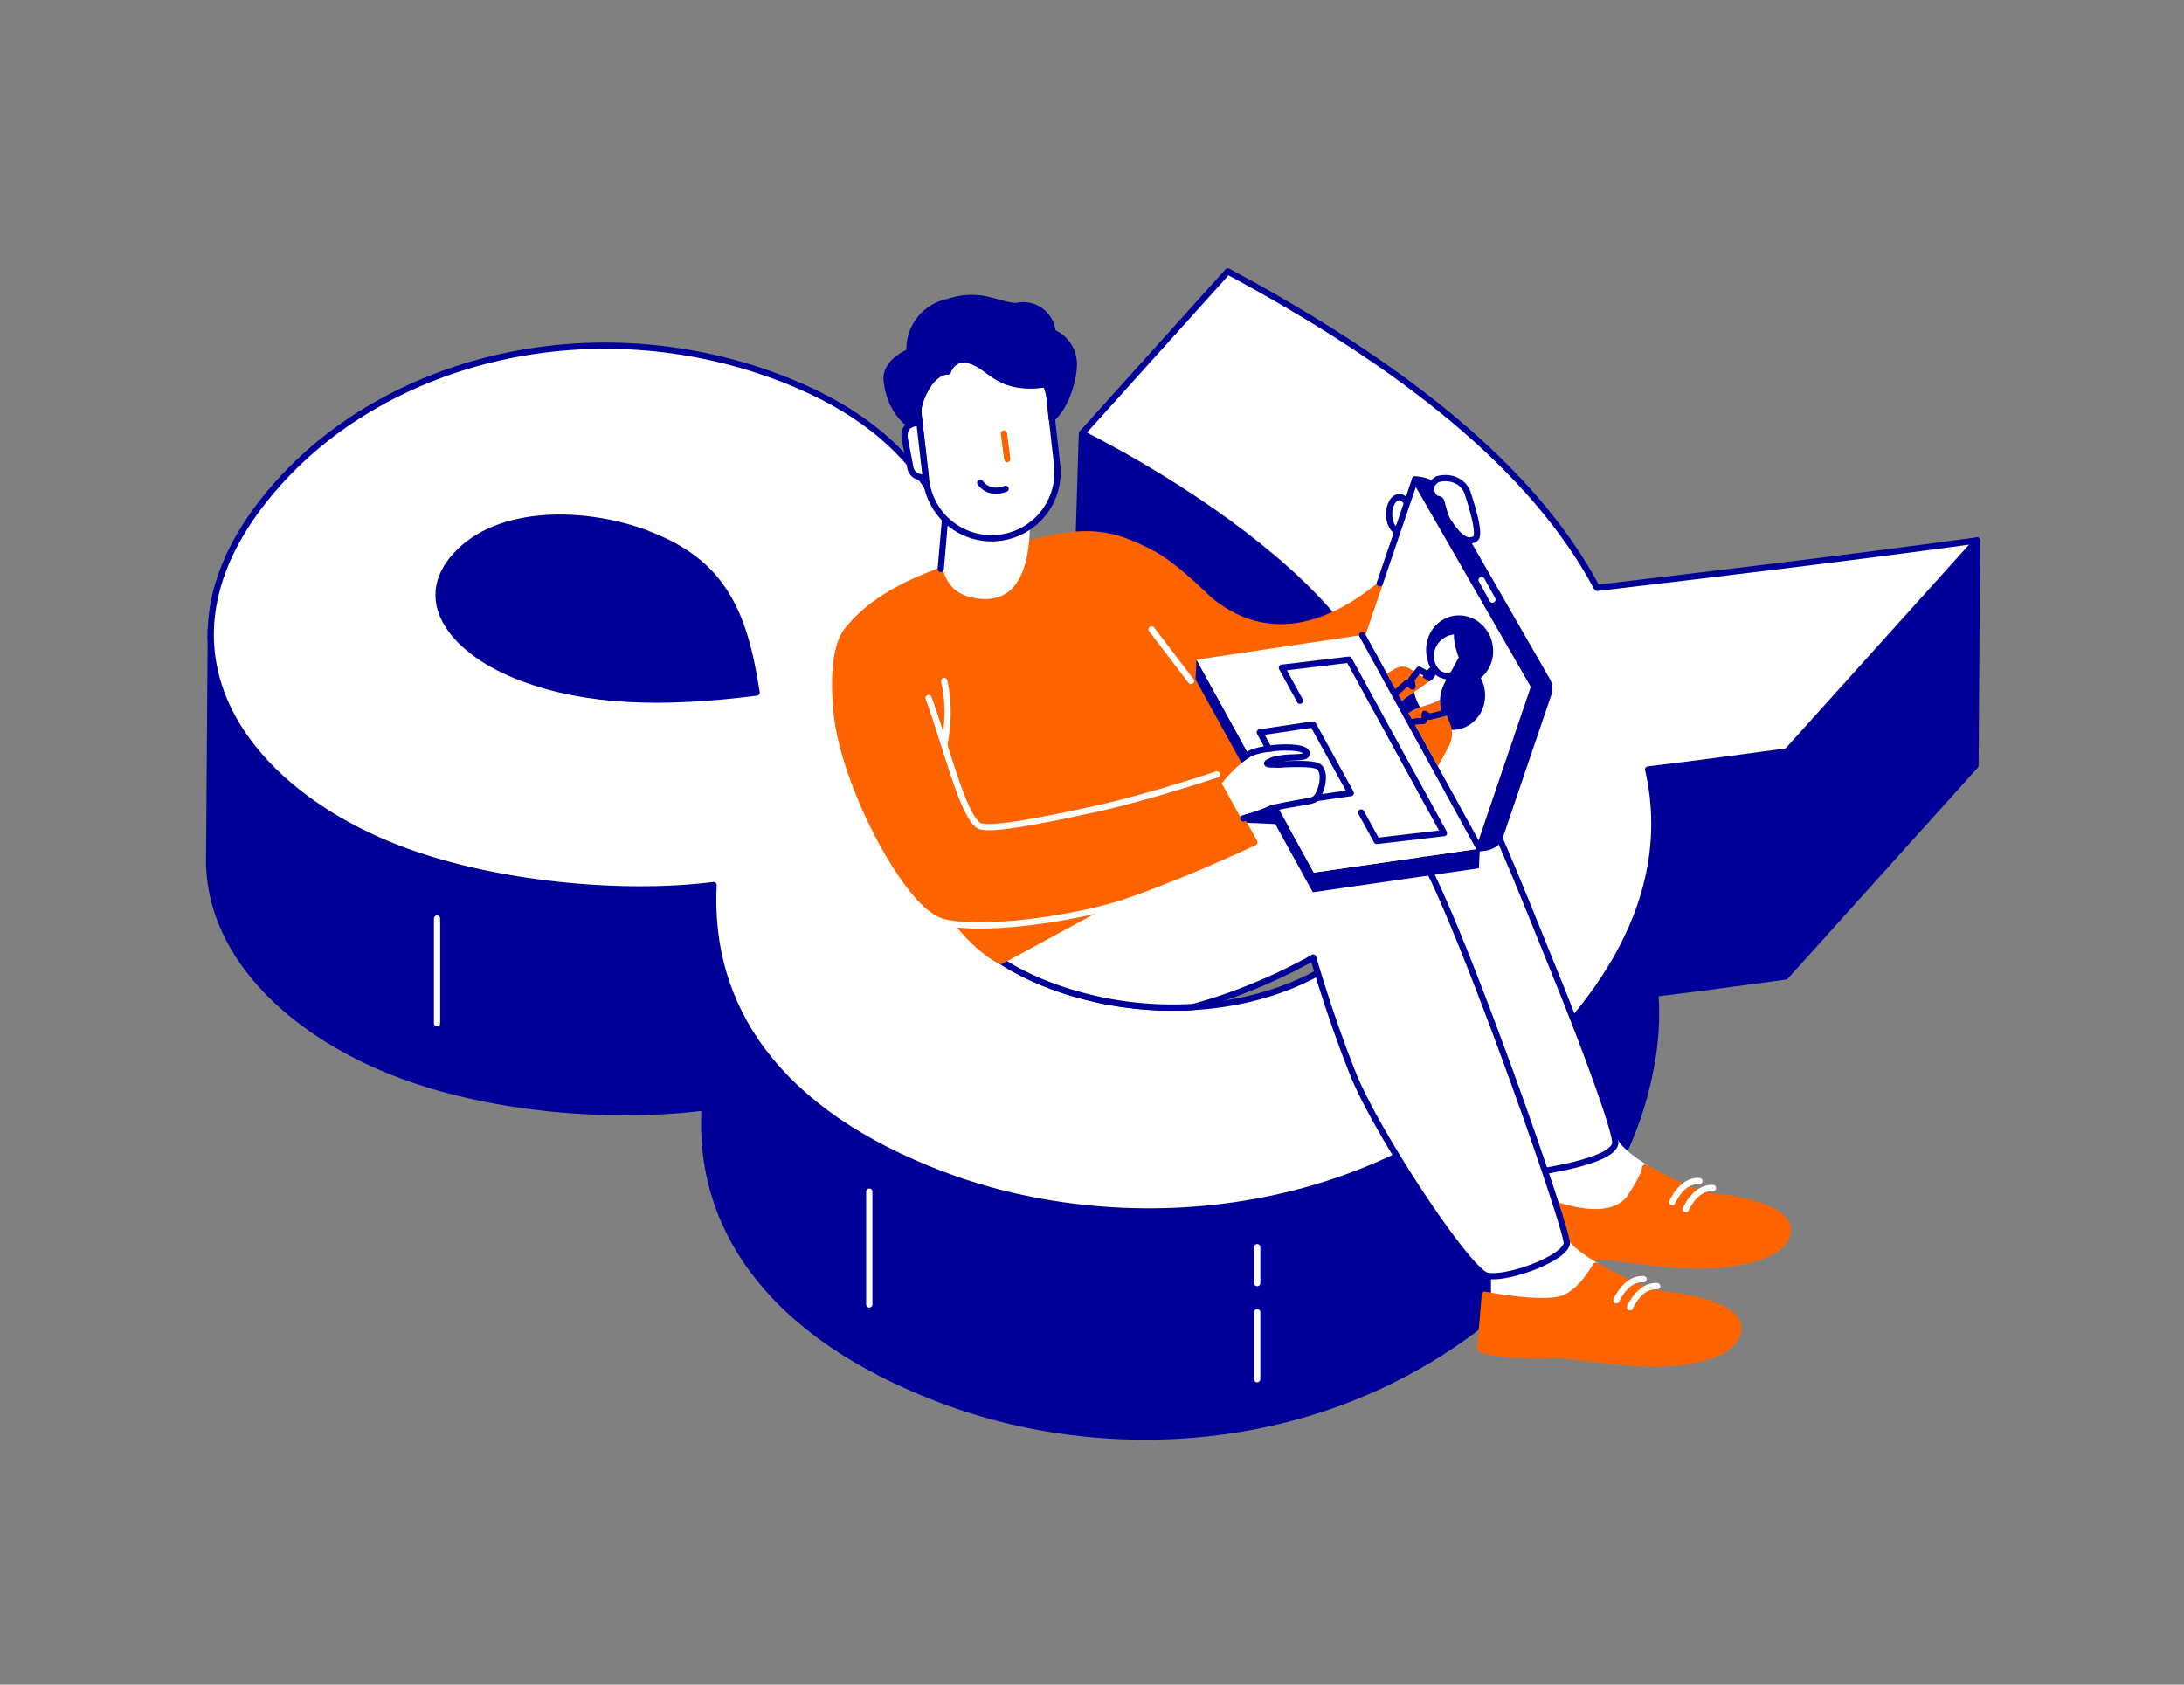 <svg id="CM-Videobellen" xmlns="http://www.w3.org/2000/svg" viewBox="0 0 1400 1080"><rect x="0" y="0" width="1400" height="1080" fill="#808080" stroke="none"/><defs><style>.cls-1,.cls-6{fill:#009;}.cls-1,.cls-10,.cls-2,.cls-8{stroke:#009;}.cls-1,.cls-10,.cls-13,.cls-2,.cls-3,.cls-4,.cls-5,.cls-8,.cls-9{stroke-linecap:round;stroke-linejoin:round;}.cls-1,.cls-13,.cls-2,.cls-3,.cls-4,.cls-5,.cls-8,.cls-9{stroke-width:4px;}.cls-12,.cls-13,.cls-2,.cls-4,.cls-7{fill:#fff;}.cls-10,.cls-3,.cls-8,.cls-9{fill:none;}.cls-12,.cls-3,.cls-4{stroke:#fff;}.cls-11,.cls-5{fill:#fd6400;}.cls-13,.cls-5,.cls-9{stroke:#fd6400;}.cls-10{stroke-width:3.94px;}.cls-12{stroke-miterlimit:10;}</style></defs><path class="cls-1" d="M1145.58,481.7c-28,3.82-56,7.64-89.09,11.61,7,27.92,5.08,58.13-4.22,85-9.74,28.76-22.74,52.24-50.75,83.34C889.41,786.2,721,796.75,605.84,753.67c-107.2-40.1-150.91-106.79-148.6-182.34l.16-3.91-5.11.61v0c-56.94,6.33-135.35-1-194.17-23C189,519.11,135.85,469.08,135.1,408.2l-1,139.79c-1.93,62.94,52.13,114.83,123,141.34,58.82,22,135.23,28.11,194.39,20.62v5.55C449.19,791.05,497.64,857.93,604.84,898,720,941.11,883.41,930.55,995.52,806c40.93-45.46,57.69-89.22,63.9-128.9a178,178,0,0,0,1.67-40.15c30.65-3.73,57.07-7.34,83.49-10.94h0l121.74-135.21,1-144.36Z"/><path class="cls-1" d="M135.1,408.2l0-4.57C135.08,405.16,135.08,406.68,135.1,408.2Z"/><path class="cls-1" d="M687.53,474.25l6-196.36c67.33,34.38,128.85,78.84,161.74,118.71l-6,196.36C816.38,553.09,754.86,508.63,687.53,474.25Z"/><path class="cls-2" d="M457.4,567.42h0C398.24,574.91,316.94,567,258.12,545,154,506,86.12,412.21,179,309.08c71.54-79.45,200.63-111.84,319.48-67.39,83.31,31.17,126.87,88.31,120.49,180.9l4.21,2.59c79.52-10.08,167.76-18.95,232.12-28.58-32.89-39.87-94.41-84.33-161.74-118.71L787.07,174c112.61,60.5,195.82,126.34,236.65,202.89,78.84-9.32,159.57-18.95,243.6-30.41L1145.58,481.7c-28,3.82-56,7.64-89.09,11.61,11.39,49.2.07,107.25-55,168.37C889.41,786.2,721,796.75,605.84,753.67,496.8,712.88,453.45,644.58,457.4,567.42Zm423.78,27.8c27.52-30.55,31.83-62.64,22.32-86.63-80.37,12.84-192.93,26.91-306.73,40.5,5.25,30.56,23.58,62.94,77.5,83.11,69.84,26.12,159.45,15.74,206.91-37"/><line class="cls-3" x1="805.91" y1="841.21" x2="805.91" y2="884.2"/><line class="cls-3" x1="557.24" y1="763.93" x2="557.24" y2="836.25"/><line class="cls-3" x1="280.15" y1="588.88" x2="280.15" y2="656.05"/><line class="cls-3" x1="805.91" y1="822.55" x2="805.91" y2="799.54"/><path class="cls-4" d="M1045.35,767c6.7-10.23,8.56-15.14,9.06-17.22.13-.84.19-1.32.19-1.32s-15.62-9.45-19.21-16.71a5.41,5.41,0,0,1,0,1.59c-2,8.9-29.76,14.64-43,16.88l-2,.33V770C1004.12,775.26,1034.09,784.23,1045.35,767Z"/><path class="cls-5" d="M983.52,767.08s47,22.53,61.83,0c9.78-14.92,9.25-18.54,9.25-18.54s29.78,17,43.82,18.45,50.68,7,47.37,23.79S1105.27,813,1077,811s-41-5.13-46.25-5.14-36.58,1.68-50.23-4Z"/><path class="cls-3" d="M1071.91,770.72s6.09-14.37,17.45-13.56"/><path class="cls-3" d="M1080.63,775.2s6.09-14.37,17.45-13.56"/><path class="cls-2" d="M891.3,575.25l94.24,176.08s47.16-6.25,49.84-18c1.27-5.59-17.07-56.5-38.6-109.49-23.52-57.89-47-118.26-56.69-124.76"/><path class="cls-4" d="M1004.31,797.1c0,.07,0,.14,0,.19-1.6,8.73-31.15,20.49-46.57,20.87V831c11.18,1.9,35.29,5.25,45.35,1,11.33-4.79,19.84-20.64,19.84-20.64S1009.74,803.86,1004.31,797.1Z"/><path class="cls-2" d="M903.43,537.61C884.84,525.17,668.08,515.2,625.62,540c0,0-7.32,38.11,7.69,70,10.61,8.31,24,15.85,41,22.18a223.92,223.92,0,0,0,90.51,13.37c42.59-11.37,77-31.68,77-31.68s10.43,37,25.63,74.93,74.13,126.9,85.91,129.07c13.21,2.43,49.2-10.93,51-20.6C1005.76,789.27,922,550.06,903.43,537.61Z"/><path class="cls-5" d="M951.84,830s37.93,7.69,51.24,2.06c11.33-4.79,19.84-20.64,19.84-20.64s29.78,17,43.82,18.45,50.68,7,47.37,23.79-36.76,22.26-65,20.2-44.79-5.1-50-5.11-36.57,1.68-50.23-4Z"/><path class="cls-3" d="M1036.13,833.61s6.09-14.37,17.45-13.56"/><path class="cls-3" d="M1044.86,838.08s6.08-14.37,17.44-13.56"/><path class="cls-5" d="M803.83,503.56l-37.47-68,.64-12.62h0l106.21-15.86v0l10.69-31.44c-28.75,23.31-69.25,41.38-108.85,8.78h0c-13.9-13.5-26.8-24.5-36-29.31-27.3-14.23-43.13-18-93.36-2.8-38.09,11.54-78.86,22.41-102.32,51.49-7.72,9.57-9.42,29.85-7,53.38,4.47,43.77,39.46,111,62,126.44A48.45,48.45,0,0,0,614,590.39c-1.25,2.59,17.92,22,27.71,25.66l73.37-39.78c29.33-9.82,60.19-22.95,89-36.27l-15.73-28.53Z"/><line class="cls-3" x1="738.19" y1="403.46" x2="763.48" y2="436.59"/><ellipse class="cls-2" cx="896.98" cy="329.69" rx="6.52" ry="11.01"/><polygon class="cls-6" points="767 422.91 766.36 435.53 841.54 572.01 947.99 556.63 948.63 544.01 842.18 559.39 767 422.91"/><path class="cls-1" d="M961.15,537.23l31.37-92.3a10.77,10.77,0,0,0-1-9.07L921.45,314c-2.25-3.87-7.94-6.48-14.35-6.59h0l76.35,132.74L948.26,543.7h0C954.44,543.8,959.84,541.1,961.15,537.23Z"/><polygon class="cls-7" points="873.21 407.05 767 422.91 842.18 559.39 948.63 544.01 873.21 407.05"/><polygon class="cls-2" points="841.65 464.45 807.55 469.54 831.69 513.36 865.87 508.43 841.65 464.45"/><polyline class="cls-8" points="872.54 520.86 882.55 539.12 925.63 534.09 864.72 422.91 821.71 428.09 833.32 449.29"/><polyline class="cls-7" points="873.21 407.12 948.26 543.7 983.45 440.13 907.1 307.39 884.49 373.93"/><line class="cls-9" x1="873.21" y1="407.05" x2="884.49" y2="373.92"/><polyline class="cls-8" points="873.21 407.12 948.26 543.7 983.45 440.13 907.1 307.39 884.49 373.93"/><path class="cls-1" d="M955.11,417a21.35,21.35,0,0,0-6.48-15,19.2,19.2,0,0,0-13.38-5.48c-10.75,0-19.28,9.21-19.07,20.54a21.47,21.47,0,0,0,3.4,11.21,20.37,20.37,0,0,0-8.54,17.2c.22,11.33,9.11,20.49,19.86,20.48s19.29-9.22,19.07-20.54a21.47,21.47,0,0,0-3.4-11.22A20.32,20.32,0,0,0,955.11,417Z"/><path class="cls-7" d="M937.77,421.47l.44.72a3.55,3.55,0,0,1-.54,3.78l-2.27,3.36c-.73,1.28-1.56,1.08-2,.32L933,429"/><path class="cls-10" d="M937.77,421.47l.44.72a3.55,3.55,0,0,1-.54,3.78l-2.27,3.36c-.73,1.28-1.56,1.08-2,.32L933,429"/><line class="cls-3" x1="949.72" y1="371.81" x2="956.7" y2="384.41"/><path class="cls-11" d="M894.86,428.4,889,431.86l9.72,17.69a23.8,23.8,0,0,1,4.62-3.72c3.08-1.86,12.75-9,12.75-9l-12.54-8.22A8.91,8.91,0,0,0,894.86,428.4Z"/><path class="cls-8" d="M918.6,434.31l-8.93-5-5,6.31.85,4.52-3.46-2.5s-3.72,3.15-6.56,6"/><path class="cls-11" d="M929.39,463.52l-6.17-15.16c-1.64,1.44-6.31,3.06-9.48,4-2,.6-6.67,1.73-10.86,4.74l18.83,34.26,0,0,6.68-12.27A17.75,17.75,0,0,0,929.39,463.52Z"/><path class="cls-8" d="M904.55,463.1a30.8,30.8,0,0,1,7.65-.85c.45,0,.87-.64.93-1.42l.25-3.25,2.72,1.83a.44.44,0,0,0,.37.07l9.21-2.26-1-14.9"/><path class="cls-7" d="M924.26,432.66a8.36,8.36,0,0,1-3.1-2c-.95,2.35-2.67,5.63-5.08,6.15h0l-9.56,6.91a28.85,28.85,0,0,0,3.85,9.71c2.52-.84,6.64-1.92,9.84-3.35a12.75,12.75,0,0,0,3-1.71c-.29-5.79,4.44-13.57,4.44-13.57l.67-1h0A19.36,19.36,0,0,1,924.26,432.66Z"/><path class="cls-2" d="M937.15,421.22s-4.52-10.83-2.73-17.14l-6.06,1.39A16.63,16.63,0,0,0,918,415.63c-2.71,8,1.68,15.48,6.24,17s5.82,2.42,8.72-3l4.57-8.55A1.43,1.43,0,0,0,937.15,421.22Z"/><path class="cls-7" d="M783.21,502.25a84.16,84.16,0,0,1,14.52-14.57,24.22,24.22,0,0,1,5.39-3.24c4.74-1.9,13.49-3.22,21.26-3.22,7.32,0,10.26,1.13,11,1.73a31.66,31.66,0,0,1-6.16.6c-4.9.21-11,.47-16.12,2.86-1,.49-3.24,1.51-2.8,3.53.49,2.2,3.33,2.2,6.33,2.2,1.86,0,4.18-.08,6.64-.16,2.87-.09,6.12-.2,9.16-.2,9.37,0,11.46,1.08,11.93,1.54,1.53,1.52,2,4.85,1.18,8.89-.91,4.69-3.05,8.22-4.19,8.69-1.48.62-5.73,1.34-10.23,2.09-6.69,1.13-14.27,2.41-18.53,4.21-5.53,2.35-14.12,5-17.77,6.09Z"/><path class="cls-12" d="M659.62,328.79c1.29,39.9-10.38,56.83-31.63,54.59-11.12-1.17-20.13-5.68-23.51-19.84-.46-9.55,1.08-40.12,1.08-40.12"/><path class="cls-2" d="M674.3,268.33l-.09.09-.68-6.94-.95-8.41a40.91,40.91,0,0,0-2.11-6.79c-13,1.78-21.2.13-27.37-2.69-9.64-4.4-14.24-11.64-23.92-13-8.79-1.25-11.58,7.49-11.58,7.49S597,237,589.75,257.42a30.42,30.42,0,0,0-1.12,5.25c0,1.34.11,2.68.26,4l1.07,9.13h0l3.68,31.85a42.28,42.28,0,0,0,46.86,37.16h0A42.28,42.28,0,0,0,677.64,298Z"/><path class="cls-2" d="M589.39,271l-2.63.24c-4.18.38-8.27,3.91-6.53,11.36l3.12,16c.52,5.63,5.17,7.89,9.36,7.51l.72-.07Z"/><line class="cls-13" x1="643.53" y1="277.91" x2="645.67" y2="294.33"/><path class="cls-3" d="M595.23,447.5c10.42,27.6,22.14,77.27,32.76,82,6.71,3,39.3-3.3,67.86-9.55,0,0,30.51-5.72,84.24-23.48"/><path class="cls-3" d="M718.52,579.33c-36.33,11.21-105,20.5-123.29,8"/><path class="cls-3" d="M605.26,436.59c4.88,20.51,0,41.06,0,41.06"/><path class="cls-8" d="M628.33,309.36s4.95,8.3,16.27,4"/><line class="cls-2" x1="603.04" y1="364.75" x2="605.77" y2="333.13"/><path class="cls-1" d="M688.28,231.6a22.07,22.07,0,0,0-13.57-18.52v-.16a18.84,18.84,0,0,0-20.37-17.16,18.07,18.07,0,0,0-3.07.54c-7.19-.68-13.3-3-17.67-4a45.57,45.57,0,0,0-23.78.66l-1.92.59a30.79,30.79,0,0,0-24.85,31.94c-8.45,3.8-15.57,10.38-14.66,18.45,1.58,14.11,8,23.26,15.1,28.34a8,8,0,0,1,3.27-1l2.63-.24-.81-6.92c-.18-1,.6-5.08,1.17-6.7C597,237,607.6,238.08,607.6,238.08s2.79-8.74,11.58-7.49c9.68,1.36,14.28,8.6,23.92,13,6.17,2.82,14.41,4.47,27.37,2.69a41.66,41.66,0,0,1,2.33,7.8l1.41,14.34C683.79,260.33,689.08,240.9,688.28,231.6Z"/><path class="cls-2" d="M945.68,345.36c-4.17,2.7-8.63.47-13.81-6.11-1.18-1.49-2.4-3.22-3.66-5.16-2.07-3.2-3.44-9.82-4.47-12.91-.72-2.16-3.39.13-5.62-4.51s.56-7.66,3-9.25a5.49,5.49,0,0,1,1.69-.53c8.24-1.66,15.67,2.28,18,9.26C944.43,327.18,949,343.22,945.68,345.36Z"/><path class="cls-8" d="M796.52,486.08a26.61,26.61,0,0,1,5.86-3.5c9.94-4,33.81-5,35.13,0s-13.59,1-23.53,5.64,26.85-1.25,31.82,3.68.33,19.19-3.65,20.85-21.7,3.31-28.75,6.29a171.76,171.76,0,0,1-16.33,5.66"/><path class="cls-1" d="M414.61,342c-39.21-14.67-95.16-16.19-122.67,14.37-26.83,29.79-.3,62.17,42.58,78.21C376.19,450.21,424,451.73,485,444c-8-53-22.62-84-70.41-101.91"/><path class="cls-6" d="M902.88,457.14a28.06,28.06,0,0,1,7.49-3.71,28.54,28.54,0,0,1-3.85-9.72c-1.3.9-2.44,1.67-3.19,2.12a23.8,23.8,0,0,0-4.62,3.72Z"/></svg>